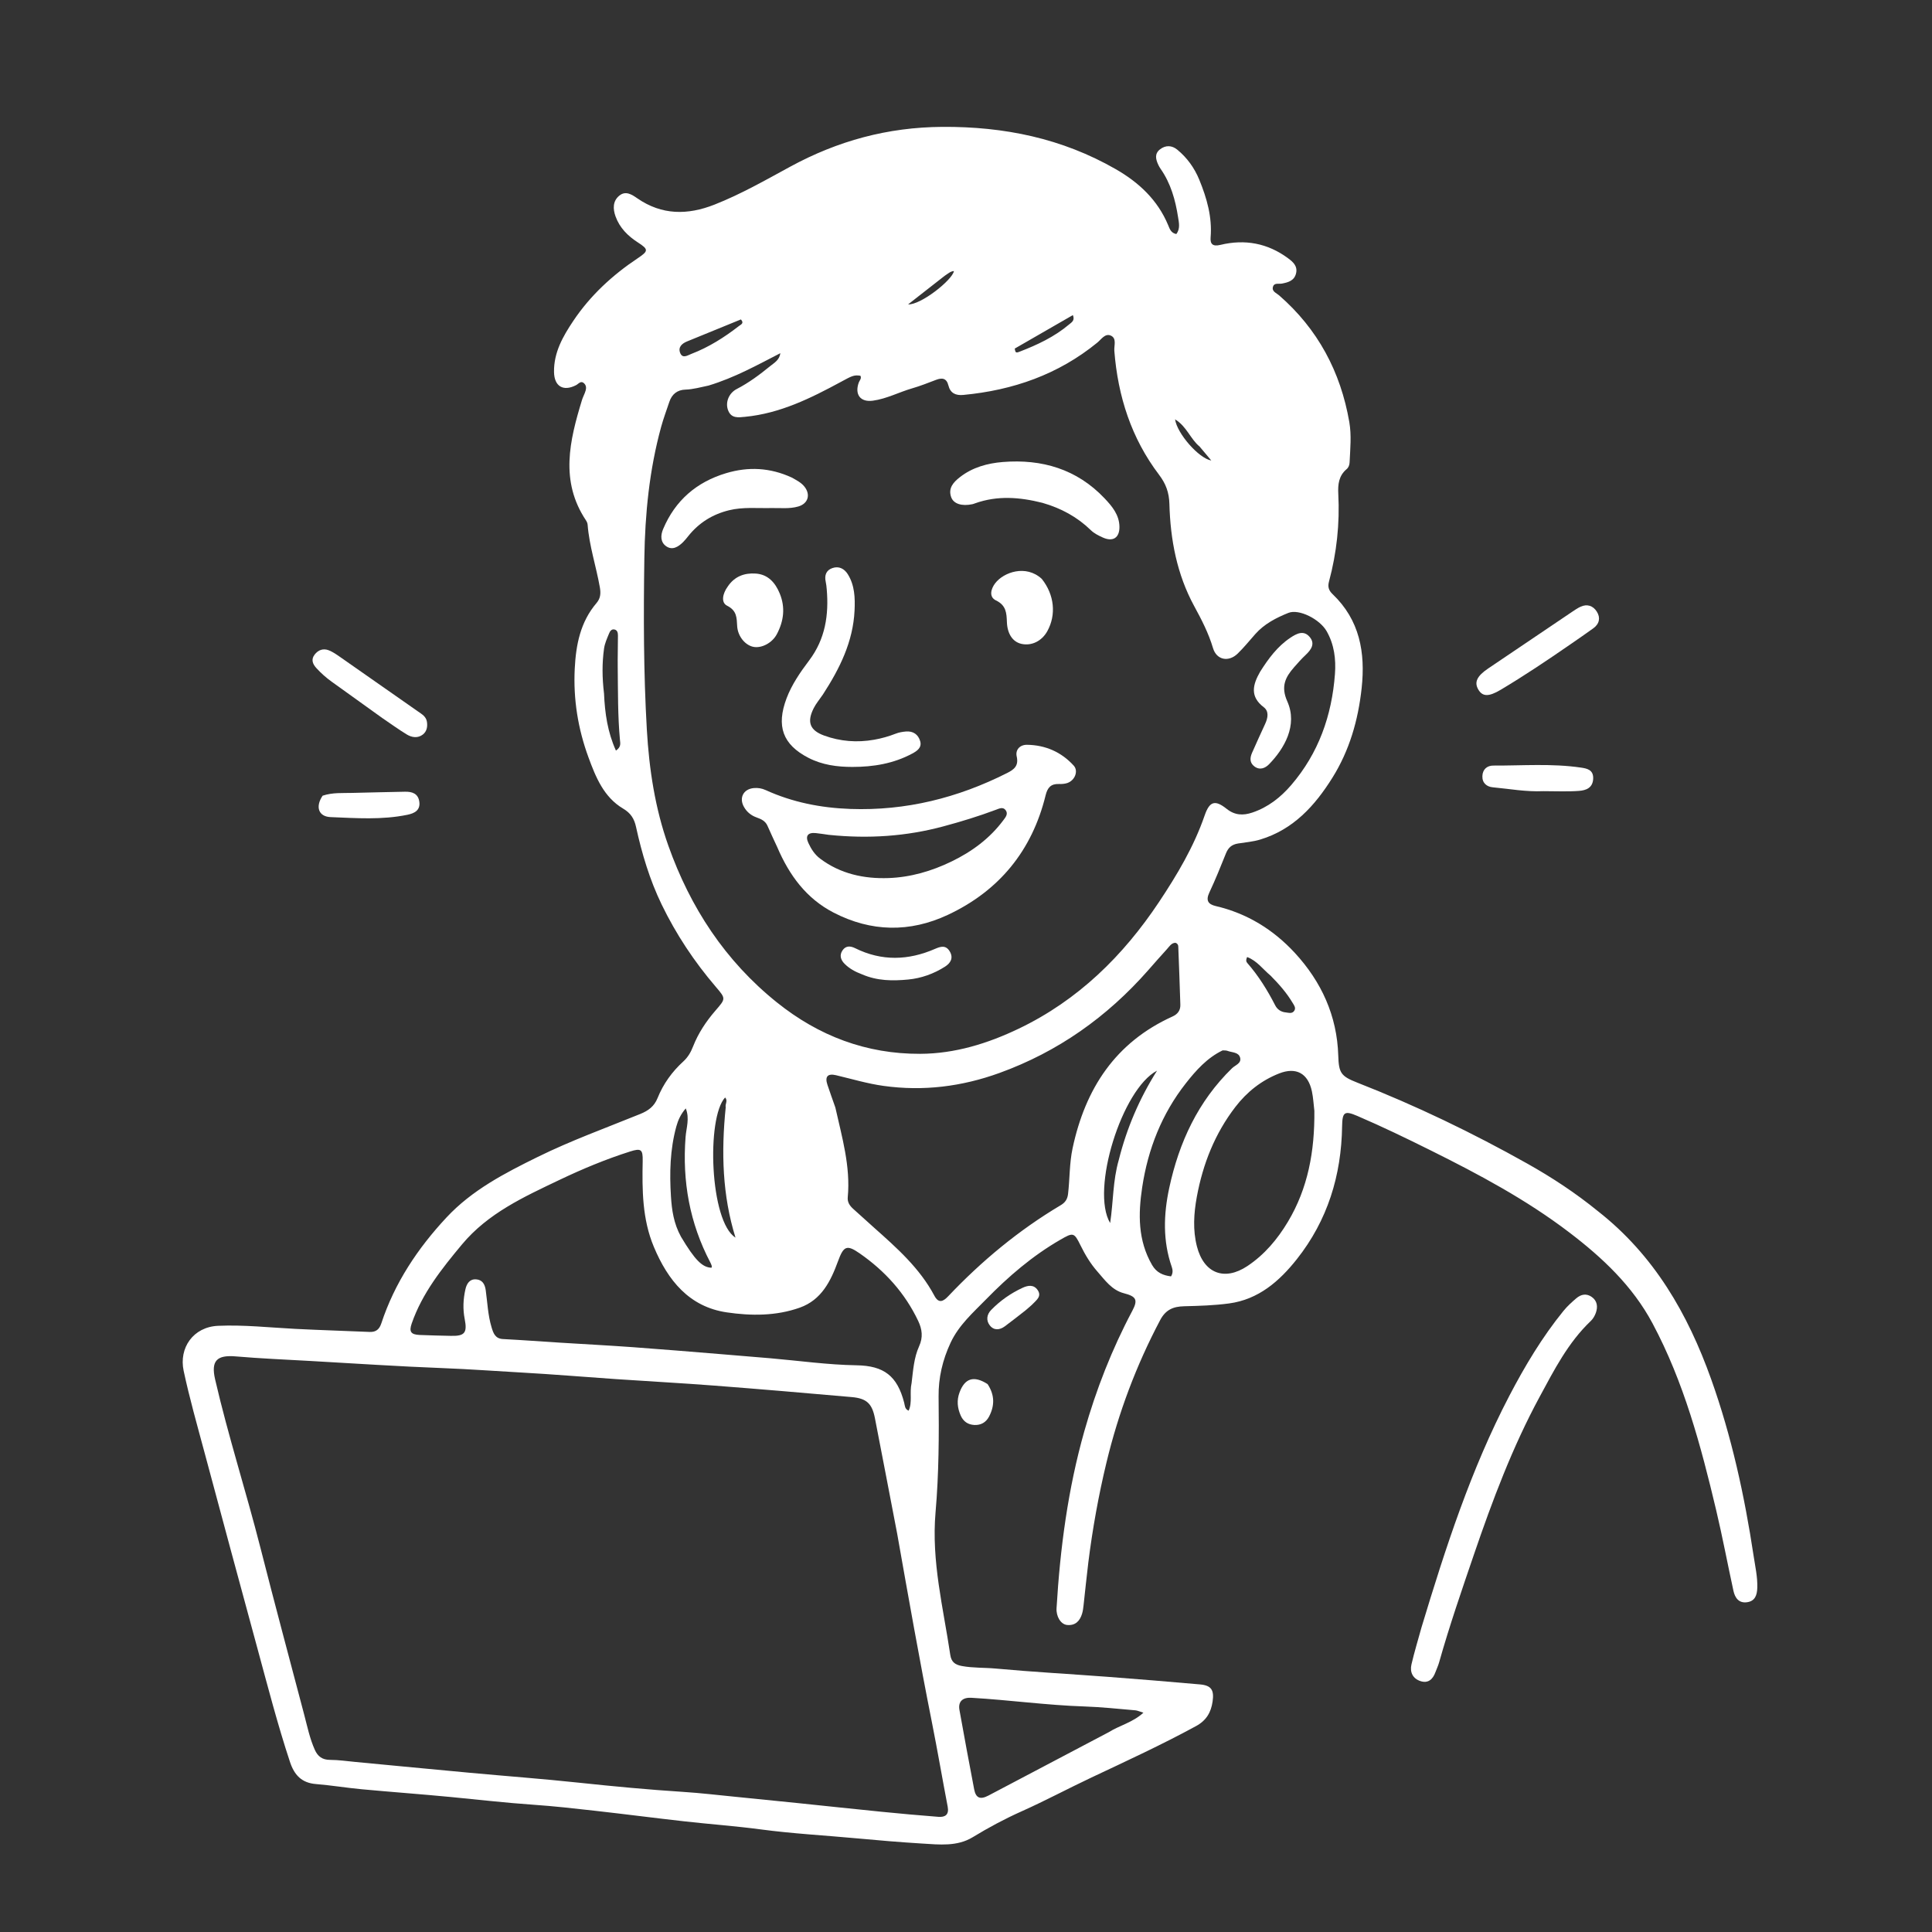 <svg width="1024" height="1024" viewBox="0 0 1024 1024" fill="none" xmlns="http://www.w3.org/2000/svg">
<rect x="0" y="0" width="1024" height="1024" fill="#333333" stroke="none"/>
<path d="M846.976 641.982C876.747 665.325 894.574 696.353 906.928 730.938C917.803 761.381 924.647 792.839 929.47 824.766C930.312 830.343 931.578 835.839 931.401 841.546C931.281 845.441 930.216 848.645 925.934 849.224C921.569 849.815 919.563 846.849 918.753 843.135C915.642 828.864 912.947 814.497 909.576 800.289C901.501 766.26 892.484 732.509 875.866 701.393C865.279 681.569 849.35 666.615 831.7 653.169C808.919 635.812 783.84 622.434 758.314 609.741C745.484 603.362 732.603 597.125 719.431 591.478C712.685 588.586 711.46 589.299 711.346 596.914C710.955 623 703.655 646.813 687.344 667.399C678.064 679.111 667.009 688.743 651.462 690.845C643.592 691.91 635.586 692.147 627.631 692.341C621.857 692.483 617.851 694.116 614.886 699.728C602.217 723.708 592.785 748.845 586.449 775.178C582.249 792.634 579.069 810.279 576.842 828.091C575.896 835.659 575.171 843.255 574.311 850.835C574.144 852.314 573.965 853.82 573.541 855.238C572.372 859.146 569.964 861.691 565.584 861.268C562.194 860.941 559.733 856.723 559.991 852.401C561.886 820.67 566.019 789.271 574.701 758.628C580.977 736.477 589.339 715.109 600.158 694.737C603.252 688.91 602.211 687.135 595.688 685.448C589.301 683.796 585.669 678.517 581.638 673.937C578.002 669.805 575.167 665.09 572.723 660.121C569.274 653.109 568.853 653.124 561.905 657.139C547.211 665.63 534.486 676.562 522.682 688.634C515.721 695.751 508.207 702.319 503.826 711.688C499.565 720.799 497.357 730.337 497.476 740.183C497.725 760.684 497.625 781.28 495.858 801.583C493.598 827.546 499.945 852.08 503.668 877.128C504.222 880.851 506.151 882.347 509.8 883.021C515.74 884.12 521.741 883.819 527.697 884.367C547.383 886.179 567.137 887.249 586.855 888.736C603.251 889.973 619.64 891.322 636.018 892.775C642.052 893.31 643.576 895.751 642.703 901.825C641.868 907.629 639.35 911.901 633.953 914.843C615.805 924.737 597.049 933.361 578.375 942.175C566.031 948.001 553.973 954.453 541.518 960.026C532.541 964.043 523.967 968.621 515.583 973.74C507.314 978.789 497.881 977.678 488.764 977.12C477.149 976.41 465.547 975.43 453.96 974.351C437.094 972.78 420.172 971.881 403.357 969.64C389.861 967.841 376.256 966.868 362.721 965.348C346.887 963.569 331.085 961.514 315.253 959.733C304.363 958.509 293.463 957.284 282.534 956.533C267.945 955.532 253.431 953.843 238.884 952.447C223.164 950.94 207.409 949.802 191.685 948.337C183.582 947.582 175.53 946.238 167.421 945.582C159.84 944.968 155.972 940.741 153.702 933.888C147.111 913.986 141.888 893.7 136.389 873.493C126.959 838.843 117.599 804.174 108.301 769.488C104.474 755.21 100.406 740.969 97.332 726.523C94.764 714.456 102.36 703.282 115.612 702.705C129.263 702.111 142.872 703.631 156.498 704.328C169.625 705 182.768 705.383 195.901 705.952C199.259 706.097 201.065 704.582 202.103 701.428C209.158 679.996 221.364 661.688 236.625 645.309C250.183 630.759 267.539 621.789 285.034 613.183C302.671 604.506 321.177 597.816 339.369 590.423C343.652 588.682 346.755 586.4 348.517 582.012C351.537 574.494 356.205 568.022 362.198 562.561C364.615 560.359 366.157 557.674 367.323 554.69C370.083 547.628 374.236 541.391 379.148 535.702C384.673 529.301 384.825 529.381 379.427 523.083C367.985 509.735 358.325 495.181 350.678 479.381C344.352 466.312 340.208 452.422 337.105 438.26C336.152 433.909 334.291 430.961 330.281 428.586C320.014 422.505 315.751 411.896 311.9 401.414C306.346 386.298 303.813 370.619 304.624 354.424C305.26 341.706 307.609 329.666 316.161 319.625C318.251 317.171 318.514 314.628 317.937 311.327C315.991 300.206 312.323 289.423 311.453 278.098C311.393 277.306 311.014 276.462 310.565 275.788C296.705 254.985 301.89 233.552 308.443 212.08C308.831 210.811 309.434 209.608 309.928 208.371C310.632 206.606 311.155 204.732 309.633 203.221C307.894 201.494 306.685 203.441 305.311 204.15C298.544 207.641 293.767 204.778 293.644 197.202C293.475 186.811 298.388 178.243 303.861 170.073C312.871 156.624 324.593 145.816 338.035 136.857C343.779 133.028 343.771 132.16 338.081 128.494C332.788 125.083 328.429 120.755 326.253 114.708C324.824 110.737 324.708 106.566 328.277 103.675C331.649 100.943 334.891 103.112 337.826 105.138C350.813 114.1 364.466 114.053 378.676 108.456C392.67 102.945 405.695 95.486 418.839 88.343C444.051 74.64 470.497 67.426 499.476 67.243C532.244 67.036 562.905 73.321 591.361 89.655C603.631 96.698 613.582 105.981 619.157 119.358C619.951 121.262 620.622 123.515 623.464 124.046C625.654 121.264 624.85 117.983 624.401 115.094C622.986 106.002 620.543 97.198 615.15 89.502C614.674 88.823 614.266 88.086 613.913 87.334C612.557 84.444 611.851 81.493 614.796 79.183C617.802 76.825 621.129 76.985 623.996 79.341C629.23 83.642 633.101 89.048 635.667 95.323C639.661 105.086 642.529 115.056 641.651 125.819C641.368 129.289 642.702 130.796 646.848 129.792C659.822 126.65 671.955 128.883 682.783 136.941C685.349 138.851 687.809 141.024 686.959 144.788C686.065 148.748 682.853 149.651 679.466 150.302C677.772 150.627 675.359 149.721 674.694 152.021C673.982 154.485 676.5 155.284 677.928 156.526C698.485 174.406 710.548 197.035 715.162 223.698C716.382 230.751 715.644 237.958 715.312 245.097C715.246 246.512 714.748 247.804 713.729 248.66C709.555 252.169 709.06 256.776 709.322 261.794C710.145 277.524 708.486 293.013 704.395 308.226C703.678 310.892 704.144 312.85 706.267 314.874C720.667 328.601 723.755 345.787 721.698 364.763C719.856 381.75 715.24 397.758 706.174 412.253C696.901 427.079 685.54 439.632 667.976 444.969C664.102 446.146 660.146 446.443 656.234 447.063C652.792 447.609 650.986 449.288 649.754 452.37C646.973 459.32 644.169 466.274 640.986 473.044C639.015 477.236 640.265 479.275 644.398 480.238C660.978 484.104 674.925 492.736 686.297 505.062C700.37 520.317 708.675 538.401 709.306 559.472C709.58 568.643 710.682 570.401 719.327 573.788C750.378 585.951 780.363 600.378 809.431 616.695C822.515 624.039 835.045 632.261 846.976 641.982ZM375.519 204.366C371.452 205.184 367.466 206.376 363.259 206.505C358.97 206.636 356.126 208.926 354.762 212.993C353.281 217.407 351.646 221.78 350.415 226.263C344.168 249.024 341.87 272.39 341.518 295.83C341.064 326.119 341.084 356.416 342.839 386.721C344.061 407.802 347.21 428.42 354.217 448.175C365.84 480.942 384.306 509.261 411.756 531.281C433.993 549.12 459.194 558.667 487.722 558.549C506.156 558.473 523.51 553.086 539.982 545.199C571.344 530.181 595.297 506.638 614.333 478.038C623.903 463.659 632.775 448.766 638.487 432.216C641.13 424.556 644.059 423.854 650.174 428.724C654.488 432.16 658.884 432.313 663.753 430.675C672.066 427.879 678.736 422.649 684.333 416.142C698.865 399.244 705.908 379.264 707.548 357.276C708.137 349.393 707.188 341.631 703.159 334.564C699.5 328.147 688.475 322.583 682.863 324.845C676.382 327.458 670.128 330.665 665.346 336.055C662.252 339.541 659.319 343.197 655.979 346.432C651.17 351.092 644.798 349.815 642.926 343.522C640.577 335.623 636.881 328.464 632.978 321.303C623.781 304.433 620.32 286.032 619.807 267.1C619.643 261.05 617.937 256.401 614.348 251.674C599.629 232.287 592.508 210.049 590.62 185.961C590.397 183.124 592.048 179.262 588.65 177.83C585.699 176.587 583.67 179.902 581.572 181.615C560.88 198.51 536.879 206.841 510.575 209.324C506.576 209.702 503.688 208.434 502.664 204.262C501.747 200.522 499.44 200.079 496.21 201.301C492.009 202.89 487.822 204.571 483.515 205.815C476.489 207.843 469.906 211.392 462.612 212.375C456 213.266 452.925 209.097 455.139 202.816C455.561 201.62 456.802 200.631 456.032 199.151C452.567 198.601 451.409 199.313 445.672 202.419C429.687 211.07 413.45 219.123 394.93 220.919C391.319 221.27 387.714 221.851 385.987 217.667C384.238 213.431 386.221 208.395 390.479 206.192C396.887 202.876 402.633 198.602 408.177 194.075C410.339 192.31 413.127 190.862 413.603 187.197C401.394 193.464 389.445 200.159 375.519 204.366ZM475.514 812.84C471.596 792.471 467.707 772.097 463.743 751.737C462.222 743.924 459.365 741.177 451.392 740.476C427.239 738.351 403.079 736.283 378.904 734.423C361.494 733.083 344.053 732.151 326.631 730.966C309.881 729.828 293.149 728.401 276.388 727.47C262.618 726.706 248.867 725.674 235.076 725.147C211.476 724.247 187.903 722.663 164.321 721.332C151.203 720.592 138.067 720.041 124.981 718.921C114.899 718.058 111.731 721.225 114.025 731.151C120.948 761.101 130.398 790.37 137.979 820.147C145.519 849.767 153.442 879.288 161.237 908.842C162.887 915.101 164.183 921.468 166.852 927.431C168.448 930.996 170.867 932.761 174.962 932.772C179.432 932.784 183.902 933.446 188.367 933.868C208.547 935.774 228.721 937.737 248.904 939.599C268.25 941.385 287.632 942.817 306.948 944.876C325.288 946.831 343.635 948.552 362.041 949.736C371.317 950.333 380.562 951.43 389.817 952.342C400.724 953.416 411.629 954.515 422.532 955.638C437.393 957.168 452.246 958.783 467.112 960.262C477.191 961.265 487.28 962.182 497.377 962.96C500.974 963.237 503.107 961.828 502.296 957.591C499.459 942.759 496.915 927.87 493.968 913.061C487.394 880.023 481.531 846.855 475.514 812.84ZM483.17 732.99C483.981 726.399 484.376 719.644 487.148 713.549C489.31 708.796 488.761 704.551 486.68 700.16C479.657 685.346 469.048 673.636 455.662 664.327C448.777 659.539 447.116 660.391 444.163 668.468C440.335 678.937 435.47 688.954 423.929 693.071C411.305 697.574 397.984 697.467 385.179 695.58C365.233 692.642 353.991 678.582 346.568 660.899C340.401 646.209 340.328 630.77 340.636 615.251C340.757 609.15 339.73 608.485 333.941 610.325C321.066 614.417 308.618 619.609 296.451 625.414C277.668 634.376 258.655 643.019 244.846 659.594C234.152 672.432 223.773 685.434 218.21 701.493C216.707 705.831 217.796 707.339 222.371 707.558C227.861 707.821 233.36 707.881 238.856 708.029C246.234 708.229 247.751 706.512 246.305 699.148C245.258 693.813 245.493 688.564 246.69 683.313C247.383 680.273 248.991 677.838 252.355 678.084C255.56 678.318 256.988 680.522 257.447 683.838C258.356 690.4 258.595 697.087 260.534 703.479C261.458 706.525 262.409 709.51 266.575 709.725C276.706 710.247 286.825 711.01 296.95 711.643C309.73 712.444 322.52 713.104 335.291 714.022C350.697 715.13 366.089 716.435 381.485 717.676C390.432 718.397 399.378 719.139 408.321 719.91C423.535 721.221 438.687 723.386 453.979 723.631C468.517 723.864 475.572 729.255 479.235 743.473C479.634 745.021 479.502 746.809 481.595 747.694C483.681 743.174 481.983 738.377 483.17 732.99ZM442.76 587.019C446.263 602.693 450.865 618.216 449.324 634.583C449.079 637.192 450.389 639.057 452.158 640.676C455.841 644.048 459.559 647.382 463.289 650.702C475.373 661.456 487.494 672.174 495.244 686.767C497.556 691.121 500.018 689.738 502.6 687.012C520.33 668.296 540.01 651.984 562.2 638.782C564.505 637.412 565.749 635.689 566.083 632.87C567.039 624.795 566.775 616.65 568.494 608.594C575.246 576.948 591.204 552.451 621.48 538.75C624.247 537.498 625.696 535.474 625.61 532.538C625.307 522.239 624.906 511.944 624.508 501.649C624.476 500.807 624.097 500.038 622.977 499.695C620.839 499.776 619.787 501.661 618.488 503.081C615.12 506.762 611.841 510.524 608.545 514.271C586.794 538.993 560.739 557.482 529.677 568.715C509.793 575.905 489.439 578.47 468.375 575.556C459.759 574.365 451.514 571.877 443.118 569.886C438.635 568.824 437.116 570.659 438.55 574.942C439.817 578.728 441.162 582.489 442.76 587.019ZM696.64 588.76C696.219 585.301 696.057 581.785 695.328 578.392C693.279 568.849 686.951 565.405 677.92 568.971C668.568 572.663 660.924 578.713 654.796 586.671C643.9 600.82 637.544 616.933 634.334 634.368C632.726 643.101 632.178 651.994 634.386 660.601C638.078 674.988 649.001 679.129 661.164 671.024C670.187 665.011 677.062 656.841 682.589 647.614C693.264 629.795 696.845 610.186 696.64 588.76ZM587.664 918.091C593.354 914.494 600.311 913.001 606.032 907.768C603.929 907.132 602.853 906.596 601.74 906.503C592.811 905.755 583.886 904.758 574.939 904.468C554.825 903.818 534.889 901.014 514.821 899.862C510.266 899.601 507.724 901.821 508.525 906.301C511.035 920.335 513.648 934.351 516.325 948.354C517.212 952.998 519.503 953.988 523.881 951.69C544.942 940.638 565.974 929.533 587.664 918.091ZM648.028 556.718C639.83 560.659 633.908 567.306 628.489 574.205C615.782 590.383 608.447 609.021 605.387 629.269C603.251 643.403 603.058 657.41 610.61 670.446C612.971 674.522 616.417 675.987 620.675 676.507C621.789 674.738 621.585 673.008 621.06 671.499C616.26 657.703 616.705 643.697 619.701 629.724C624.896 605.492 634.973 583.729 653.016 566.177C654.711 564.528 658.039 563.619 657.305 560.653C656.554 557.618 653.091 557.907 650.68 557.007C650.067 556.778 649.387 556.73 648.028 556.718ZM360.95 655.516C368.294 667.81 372.236 671.805 377.15 671.924C377.186 671.602 377.323 671.249 377.238 670.963C377.05 670.333 376.796 669.713 376.489 669.13C365.523 648.27 361.565 626.08 363.366 602.653C363.739 597.809 365.618 592.789 363.471 587.481C360.779 590.572 359.376 593.731 358.448 597.125C355.118 609.3 354.829 621.773 355.623 634.207C356.073 641.254 357.043 648.436 360.95 655.516ZM592.979 614.78C597.192 597.958 603.952 582.191 613.251 567.475C594.663 577.155 577.926 630.728 588.402 648.239C590.136 636.714 589.782 625.882 592.979 614.78ZM320.149 367.621C320.593 377.949 322.02 388.036 326.457 397.831C329.355 395.899 328.742 393.85 328.589 392.189C327.413 379.422 327.562 366.62 327.408 353.827C327.34 348.176 327.522 342.522 327.521 336.87C327.52 335.531 327.296 334.02 325.717 333.652C324.1 333.275 323.28 334.594 322.79 335.82C321.75 338.419 320.552 340.895 320.149 343.81C319.092 351.463 319.119 359.059 320.149 367.621ZM384.643 586.871C384.217 585.196 385.952 583.35 384.307 581.704C374.343 592.41 376.185 647.492 389.825 655.951C382.849 633.533 382.22 610.709 384.643 586.871ZM673.413 517.088C669.384 513.76 666.22 509.199 661.007 507.248C660.228 508.99 660.541 509.776 661.094 510.409C667.039 517.218 671.768 524.814 675.874 532.84C676.987 535.016 678.932 536.355 681.436 536.599C683.03 536.753 684.871 537.477 686.003 535.696C686.982 534.157 685.869 532.798 685.13 531.557C682.048 526.381 678.139 521.851 673.413 517.088ZM392.697 169.304C383.191 173.19 373.688 177.084 364.176 180.956C361.413 182.081 359.322 184.005 360.485 187.015C361.749 190.287 364.463 188.328 366.441 187.57C375.659 184.037 383.917 178.808 391.678 172.778C392.668 172.01 394.586 171.36 392.697 169.304ZM537.829 184.757C538.162 186.883 538.409 187.165 540.274 186.449C549.748 182.813 558.887 178.531 566.716 171.905C567.976 170.838 569.826 169.885 568.652 167.001C558.38 172.904 548.367 178.657 537.829 184.757ZM500.644 146.226C494.202 151.261 487.76 156.296 481.317 161.331C488.064 161.674 504.761 148.415 505.608 143.669C503.825 143.759 502.593 144.942 500.644 146.226ZM635.808 236.68C630.948 232.705 628.977 225.985 622.81 222.263C623.907 229.834 635.379 242.935 642.012 244.077C639.831 241.45 638.063 239.321 635.808 236.68Z" fill="white"/>
<path d="M753.423 862.561C766.193 820.282 779.671 778.683 800.014 739.743C808.254 723.969 817.394 708.671 828.685 694.785C830.704 692.303 833.029 690.209 835.431 688.15C838.024 685.927 840.883 685.444 843.663 687.412C846.642 689.521 846.97 692.7 845.798 695.922C845.243 697.446 844.339 699.012 843.174 700.119C831.113 711.573 823.694 726.18 815.957 740.495C801.594 767.072 791.014 795.257 781.263 823.786C774.756 842.825 768.195 861.839 762.726 881.21C762.23 882.964 761.414 884.625 760.788 886.344C759.405 890.144 756.874 892.385 752.773 890.989C748.748 889.619 747.17 886.196 748.098 882.195C749.598 875.726 751.55 869.362 753.423 862.561Z" fill="white"/>
<path d="M832.411 341.463C820.073 349.983 807.922 358.144 795.344 365.629C788.931 369.445 785.737 369.193 783.556 365.508C781.257 361.624 782.78 358.346 788.742 354.321C803.632 344.267 818.517 334.206 833.416 324.165C834.791 323.239 836.184 322.294 837.681 321.6C841.274 319.934 844.392 321.09 846.352 324.185C848.376 327.382 847.735 330.636 844.553 332.962C840.661 335.806 836.661 338.501 832.411 341.463Z" fill="white"/>
<path d="M202.528 380.509C193.454 374 184.695 367.67 175.9 361.389C172.905 359.251 170.179 356.834 167.704 354.122C165.733 351.962 164.745 349.592 166.741 346.973C168.651 344.467 171.33 343.517 174.261 344.672C176.387 345.509 178.34 346.875 180.237 348.197C194.015 357.794 207.759 367.441 221.516 377.069C223.553 378.495 225.825 379.743 226.272 382.516C226.694 385.13 226.221 387.698 224.103 389.329C221.447 391.375 218.295 390.908 215.658 389.313C211.257 386.65 207.092 383.597 202.528 380.509Z" fill="white"/>
<path d="M818.005 419.333C808.655 419.752 799.955 418.083 791.198 417.286C788.067 417 785.552 415.055 785.693 411.339C785.831 407.69 788.252 405.753 791.526 405.767C806.979 405.83 822.478 404.58 837.866 406.831C841.073 407.3 844.623 407.94 844.419 412.727C844.209 417.656 840.571 418.904 836.967 419.182C830.845 419.654 824.661 419.324 818.005 419.333Z" fill="white"/>
<path d="M170.997 421.73C176.382 419.948 181.563 420.414 186.678 420.259C195.978 419.978 205.282 419.858 214.583 419.629C218.476 419.533 221.645 420.593 222.248 424.949C222.884 429.552 219.546 431.102 215.964 431.844C202.474 434.64 188.8 433.625 175.22 433.082C168.803 432.826 167.029 427.592 170.997 421.73Z" fill="white"/>
<path d="M523.442 733.6C527.306 739.449 527.199 745.13 524.204 750.841C522.592 753.914 519.846 755.44 516.449 755.268C513.095 755.098 510.598 753.492 509.16 750.19C507.417 746.191 507.044 742.222 508.531 738.134C511.312 730.487 516.135 728.912 523.442 733.6Z" fill="white"/>
<path d="M543.523 694.542C539.709 697.521 536.188 700.305 532.583 702.976C529.82 705.024 526.747 705.253 524.588 702.454C522.58 699.85 522.965 696.735 525.342 694.294C530.142 689.365 535.725 685.465 541.957 682.573C544.802 681.253 547.927 680.701 550.014 683.808C552.187 687.043 549.427 688.999 547.515 690.995C546.369 692.191 545.031 693.204 543.523 694.542Z" fill="white"/>
<path d="M411.931 448.948C410.116 444.974 408.37 441.383 406.794 437.719C405.678 435.125 403.418 434.121 401.065 433.281C398.106 432.223 395.881 430.432 394.321 427.691C391.606 422.922 393.987 418.227 399.488 417.698C401.679 417.488 403.78 417.829 405.812 418.755C420.068 425.253 435.092 428.198 450.703 428.755C480.106 429.805 507.637 422.913 533.761 409.731C537.427 407.881 540.016 405.958 538.875 400.937C538.073 397.408 540.578 394.701 544.355 394.756C554.112 394.899 562.524 398.57 569.105 405.803C571.703 408.659 569.693 413.683 565.685 415.023C564.302 415.486 562.73 415.585 561.255 415.535C557.004 415.391 555.198 417.429 554.192 421.539C547.015 450.862 529.57 472.157 502.361 484.9C482.236 494.325 461.738 494.01 441.79 483.682C427.349 476.205 418.329 463.915 411.931 448.948ZM439.292 442.49C436.993 442.173 434.701 441.79 432.393 441.553C428.182 441.12 426.727 443.043 428.456 446.786C429.931 449.98 431.786 452.905 434.671 455.08C445.414 463.181 457.95 465.839 470.877 465.393C482.506 464.992 493.766 461.744 504.359 456.596C515.142 451.356 524.57 444.44 531.781 434.755C532.935 433.205 534.527 431.392 532.984 429.373C531.601 427.563 529.688 428.507 527.953 429.159C518.772 432.611 509.4 435.47 499.935 438.013C480.307 443.286 460.363 444.643 439.292 442.49Z" fill="white"/>
<path d="M436.156 368.099C434.36 370.727 432.497 372.924 431.242 375.425C427.6 382.687 429.211 387.096 436.824 389.867C445.398 392.988 454.305 393.671 463.329 392.068C467.262 391.37 471.085 390.294 474.819 388.828C476.487 388.174 478.346 387.87 480.145 387.711C483.994 387.372 486.697 389.297 487.723 392.853C488.7 396.241 486.066 398.031 483.543 399.39C473.627 404.727 462.881 406.496 451.758 406.49C443.697 406.486 435.844 405.442 428.554 401.7C414.722 394.601 411.381 384.761 416.895 370.123C419.64 362.835 424.172 356.263 428.876 350.032C437.424 338.708 439.364 325.925 438.182 312.294C438.068 310.972 437.935 309.64 437.65 308.348C436.904 304.961 437.837 302.261 441.182 301.092C444.639 299.885 447.518 301.437 449.336 304.33C453.038 310.221 453.246 316.945 452.933 323.583C452.156 340.062 445.126 354.276 436.156 368.099Z" fill="white"/>
<path d="M552.524 266.519C540.345 263.441 528.57 262.581 516.844 266.76C516.375 266.927 515.909 267.122 515.425 267.225C509.848 268.418 505.405 267.09 504.136 263.489C502.44 258.678 505.376 255.562 508.767 252.906C515.426 247.692 523.424 245.523 531.512 244.873C552.219 243.21 570.746 248.627 585.414 264.102C589.391 268.298 593.241 272.848 593.329 279.185C593.409 285.012 589.925 287.325 584.533 284.903C582.283 283.892 579.927 282.719 578.191 281.031C570.981 274.02 562.493 269.395 552.524 266.519Z" fill="white"/>
<path d="M419.689 253.128C422.324 254.627 424.71 255.799 426.414 257.978C429.718 262.205 428.312 266.937 423.107 268.449C418.403 269.816 413.537 269.168 408.733 269.276C401.28 269.443 393.79 268.631 386.402 270.447C377.694 272.586 370.512 277.031 364.894 284.018C363.958 285.182 363.031 286.369 361.969 287.411C359.443 289.889 356.341 291.794 353.095 289.525C350.013 287.37 350.053 283.791 351.456 280.458C357.861 265.233 369.207 255.469 384.906 250.774C396.604 247.275 408.152 247.8 419.689 253.128Z" fill="white"/>
<path d="M667.88 356.055C672.369 348.959 677.102 342.575 683.914 338.025C687.303 335.762 690.969 333.86 694.147 337.597C697.176 341.159 694.987 344.333 692.053 347.095C689.875 349.145 687.875 351.394 685.901 353.648C681.247 358.963 678.758 363.834 682.294 371.753C687.951 384.422 680.641 396.884 672.585 405.106C670.651 407.079 667.788 408.393 664.896 406.252C662.258 404.298 662.462 401.66 663.596 399.054C665.852 393.871 668.247 388.747 670.592 383.603C672.001 380.512 672.679 377.013 669.812 374.834C662.447 369.235 663.88 363.044 667.88 356.055Z" fill="white"/>
<path d="M552.165 306.817C558.878 315.246 559.903 325.865 555.093 334.544C552.165 339.827 546.697 342.487 541.317 341.246C536.777 340.199 533.904 335.995 533.677 329.68C533.505 324.925 533.299 320.827 527.858 318.221C524.162 316.45 525.06 312.28 527.474 309.125C531.97 303.249 543.791 299.092 552.165 306.817Z" fill="white"/>
<path d="M385.647 310.981C389.363 305.373 394.678 303.612 400.538 303.998C407.047 304.427 410.894 308.787 413.262 314.531C416.331 321.972 415.417 329.202 411.73 336.15C409.27 340.786 403.682 343.693 399.338 342.851C395.024 342.016 391.056 337.327 390.722 331.905C390.446 327.432 390.625 323.676 385.37 321.033C382.008 319.342 383.035 314.603 385.647 310.981Z" fill="white"/>
<path d="M456.887 516.422C453.22 515.043 450.167 513.359 447.66 510.848C445.571 508.756 444.784 506.253 446.584 503.662C448.319 501.163 450.767 501.33 453.257 502.565C467.315 509.534 481.455 509.076 495.603 502.916C498.604 501.609 501.333 500.812 503.382 504.254C505.496 507.808 503.74 510.507 500.906 512.321C494.953 516.132 488.271 518.515 481.306 519.175C473.208 519.943 464.996 519.941 456.887 516.422Z" fill="white"/>
</svg>
